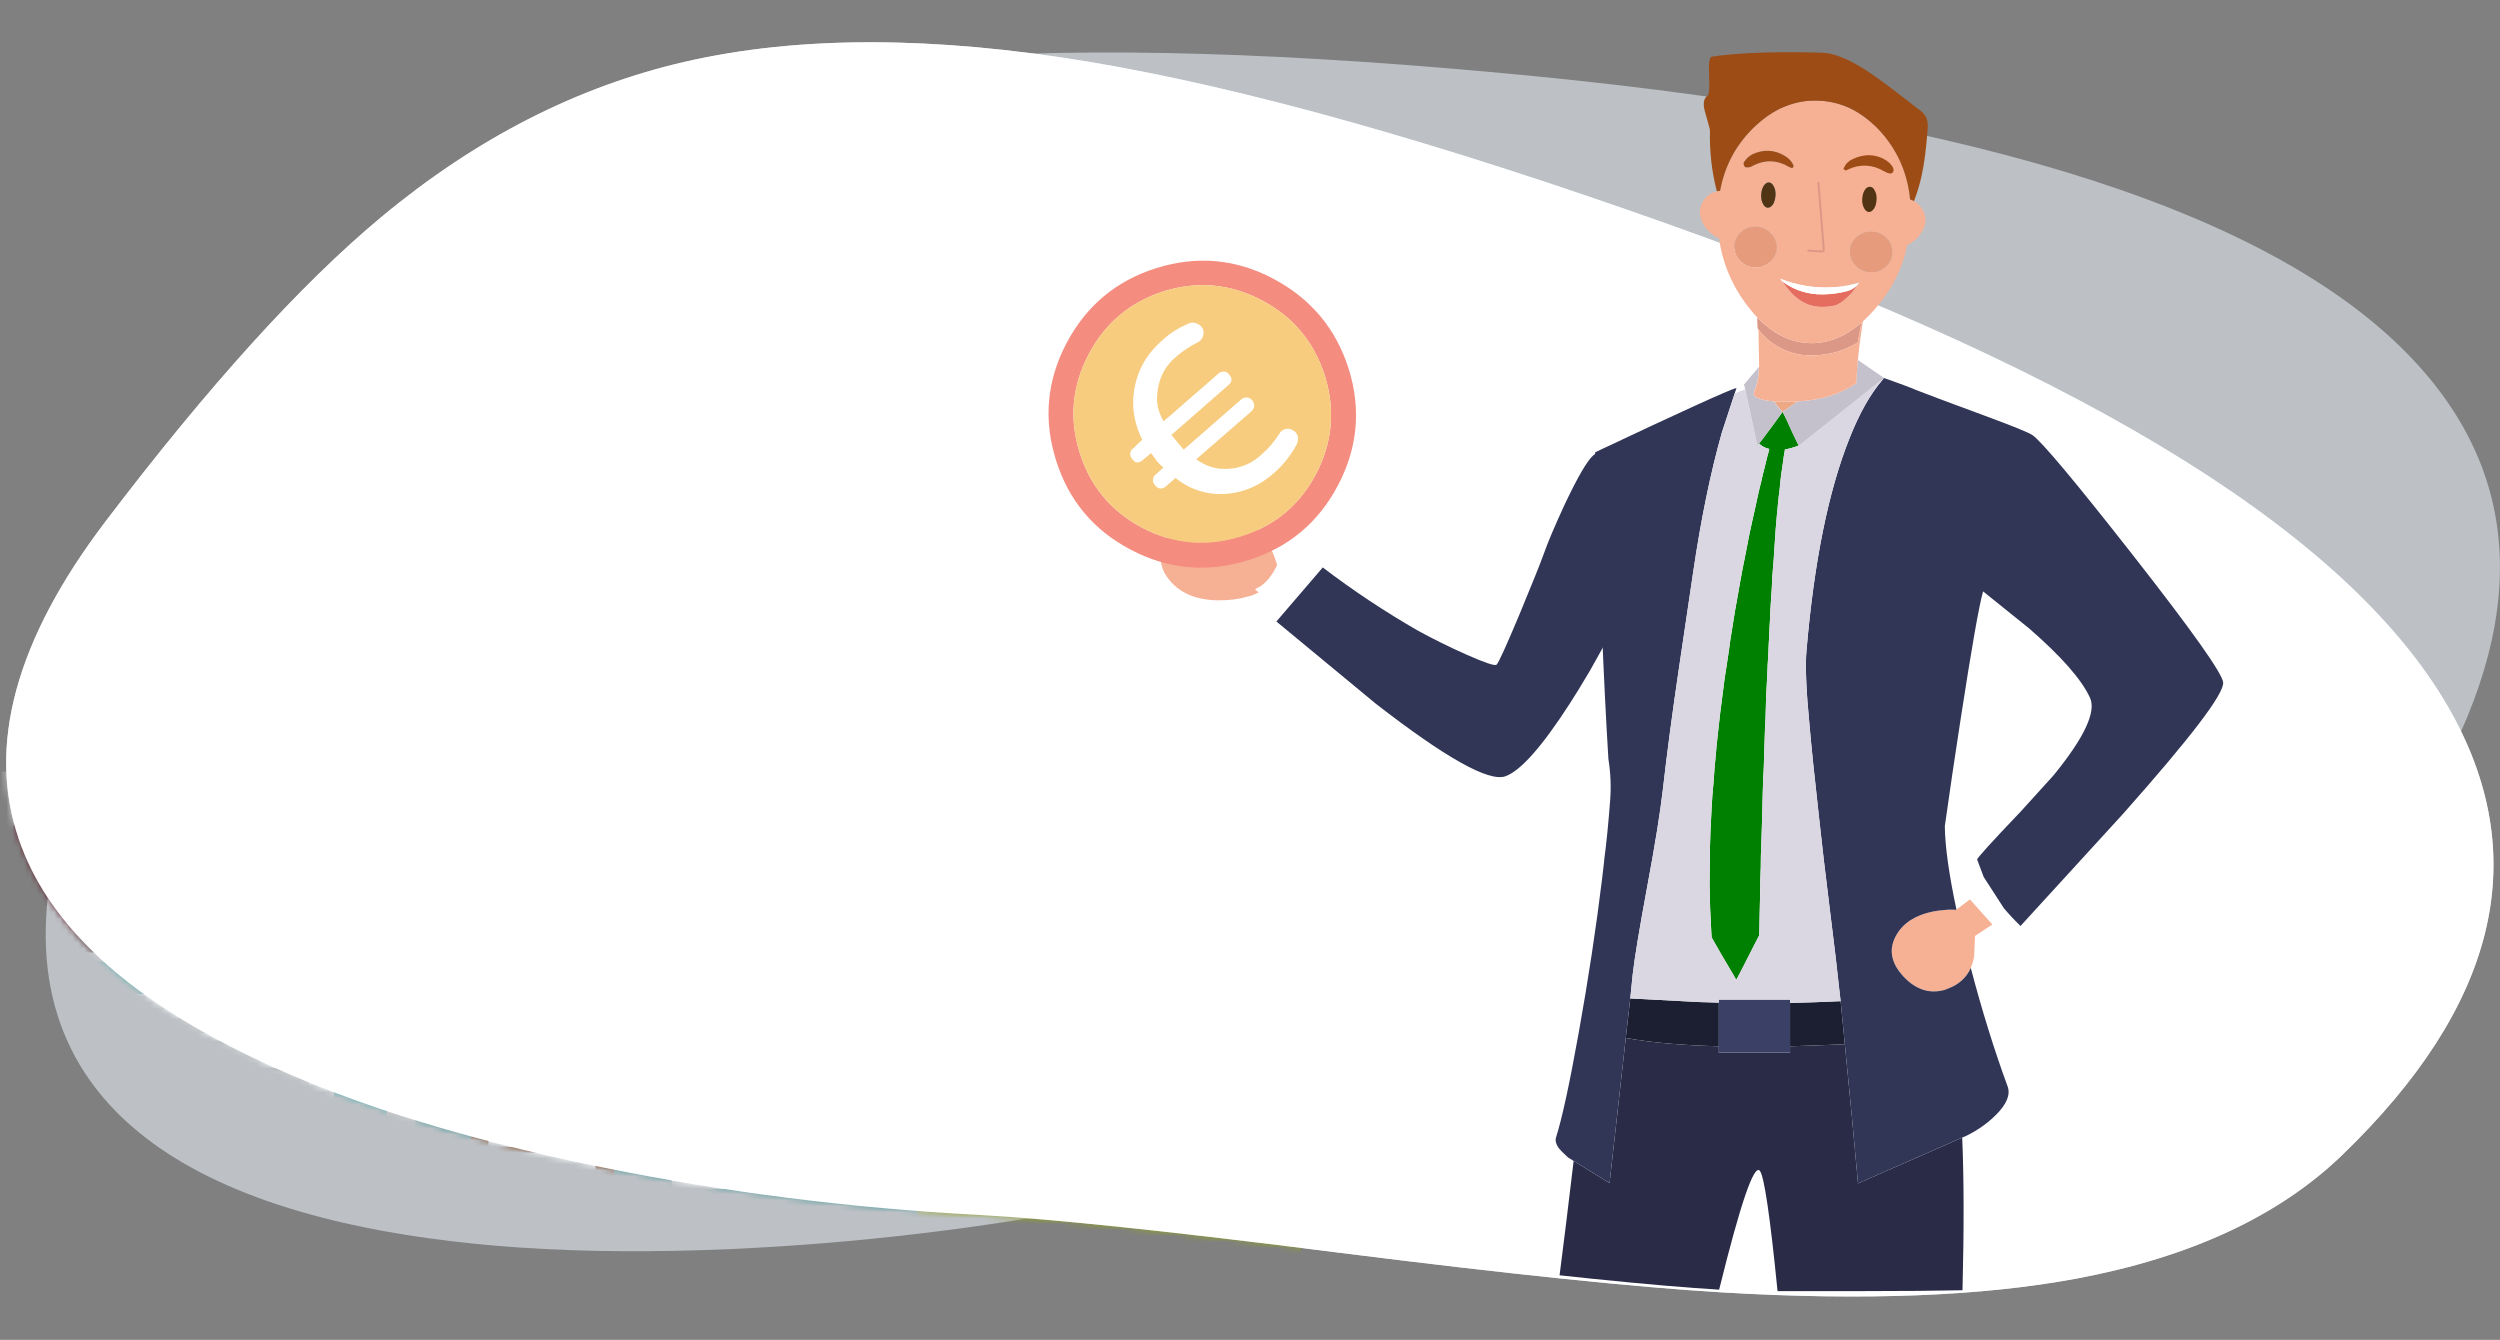 <svg xmlns="http://www.w3.org/2000/svg" xmlns:xlink="http://www.w3.org/1999/xlink" id="valuta-casa" image-rendering="optimizeQuality" baseProfile="basic" version="1.1" style="background-color:#FFF" x="0px" y="0px" width="1280" height="686" enable-background="new 0 0 1280 686">
  <rect width="100%" height="100%" fill="#808080" stroke="none"/>
  <g id="Scene-1" overflow="visible">
    <g id="valuta-casa-big.svg_Layer-1_Tracciato-1798" transform="matrix(3.065 0 0 3.065 3.05 21.45)" opacity=".83">
      <path fill="#D9E6F2" stroke="none" d="M390.25 185.95Q428.75 148.8 408.6 112.25 384.45 68.45 277.65 30.45 219.6 9.8 181.05 3.35 141.85 -3.2 113.5 3.3 86.45 9.5 62.7 29.25 42.45 46.1 16.55 80.2 -5.9 109.8 2.15 133.25 9.05 153.4 38.15 168.15 62.45 180.5 99.85 188.05 130.5 194.25 162.5 195.95 180.45 196.9 222.6 202.25 265.45 207.65 286.8 208.9 322.15 211 345.8 206.6 374.4 201.25 390.25 185.95Z"/>
    </g>
    <g id="valuta-casa-big.svg_Layer-1_Tracciato-1799" transform="matrix(3.065 0 0 3.065 23.4 26.8)" opacity=".57">
      <path fill="#EBF3FA" stroke="none" d="M357.7 158.4Q384.15 146.35 395.85 127.65 424.15 82.25 395.75 51.65 361.75 15.05 248.9 4 187.6 -2 148.65 1.05 109 4.15 83.05 17.35 58.3 29.9 40.05 54.8 24.45 76.05 7.6 115.4 -7 149.55 6.45 170.35 18.05 188.25 49.85 195.55 76.4 201.6 114.55 199.9 145.8 198.5 177.25 192.45 194.95 189.05 237.05 184 280 178.85 301 174.9 335.8 168.4 357.7 158.4Z"/>
    </g>
    <g id="valuta-casa-big.svg_Layer-1_.__3CClip-Group.__3E_2" transform="matrix(3.065 0 0 3.065 -44.25 21.45)">
      <g mask="url(#mask_)">
        <g id="casa" transform="translate(0 23)">
          <path fill="#81431C" stroke="none" d="M115.5 142.55L94.6 142.55 94.6 180.9 115.5 180.9 115.5 142.55M96.05 144.4L113.9 144.4 113.9 152.45 96.05 152.45 96.05 144.4M113.9 153.45L113.9 160.6Q114.35 161.1 114.35 161.7L114.35 161.75Q114.35 162.4 113.9 162.85L113.9 170.6 96.05 170.6 96.05 162.55 111.3 162.55Q111.05 162.15 111.05 161.7 111.05 161.6 111.05 161.55L96.05 161.55 96.05 153.45 113.9 153.45M96.05 171.6L113.9 171.6 113.9 179.7 96.05 179.7 96.05 171.6M94.6 142.55L115.5 142.55 115.5 180.9 117 180.9 117 177.25 117 140.1 93.1 140.1 93.1 177.25 93.1 180.9 94.6 180.9 94.6 142.55Z"/>
          <path fill="#FFF" stroke="none" d="M113.9 171.6L96.05 171.6 96.05 179.7 113.9 179.7 113.9 171.6M113.9 162.55L113.5 162.55 111.95 162.55 111.3 162.55 96.05 162.55 96.05 170.6 113.9 170.6 113.9 162.85 113.9 162.55M113.9 160.6L113.9 153.45 96.05 153.45 96.05 161.55 111.05 161.55 111.65 161.55 113.8 161.55 113.9 161.55 113.9 160.6M113.9 144.4L96.05 144.4 96.05 152.45 113.9 152.45 113.9 144.4M26.4 176.3L26.4 175.8 66 175.8 66 176.3 66 180.9 70.2 180.9 70.2 177.25 70.2 136.05 22.2 136.05 22.2 177.25 22.2 180.9 26.4 180.9 26.4 176.3M66 143.85L66 144.4 66 147.15 26.4 147.15 26.4 144.4 26.4 143.85 66 143.85M66 140.1L66 142.55 26.4 142.55 26.4 140.1 66 140.1M26.4 151.7L26.4 148.95 26.4 148.4 66 148.4 66 148.95 66 151.7 26.4 151.7M26.4 160.8L26.4 158.05 26.4 157.55 66 157.55 66 158.05 66 160.8 26.4 160.8M26.4 156.25L26.4 153.5 26.4 153 66 153 66 153.5 66 156.25 26.4 156.25M26.4 169.95L26.4 167.2 26.4 166.65 66 166.65 66 167.2 66 169.95 26.4 169.95M26.4 165.4L26.4 162.65 26.4 162.1 66 162.1 66 162.65 66 165.4 26.4 165.4M26.4 171.75L26.4 171.25 66 171.25 66 171.75 66 174.5 26.4 174.5 26.4 171.75M45.3 89.65L45 90.05 45 101.45 33.3 112.45 34.8 112.45 45 102.85 45 104.2 36.2 112.45 37.75 112.45 45 105.65 45 106.85 39 112.45 39.55 112.45 45 107.45 45 112.45 47.4 112.45 47.4 105.25 54.55 98.65 54.2 98.2 47.4 104.6 47.4 103.4 53.65 97.55 52.95 96.7 47.4 101.95 47.4 100.6 52.35 95.95 52 95.55 51.65 95.15 47.4 99.15 47.4 90 46.2 88.55 45.3 89.65M126.1 23.55L126.1 23.5Q126.1 20.1 123.7 17.7 121.25 15.3 117.85 15.3 114.45 15.3 112.05 17.7 109.65 20.1 109.65 23.5 109.65 26.9 112.05 29.35 114.45 31.75 117.85 31.75 121.25 31.75 123.7 29.35 126.1 26.95 126.1 23.55M123.05 21.15Q123.272 21.631 123.4 22.15L116.1 28.95 116.7 29.1 123.5 22.85 123.4 22.25Q123.55 22.883 123.55 23.55 123.55 25.9 121.9 27.6 120.2 29.25 117.85 29.25 115.5 29.25 113.8 27.6 112.15 25.9 112.15 23.55 112.15 21.2 113.8 19.5 115.5 17.85 117.85 17.85 119.386 17.85 120.65 18.55L112.75 26Q112.9 26.35 113.4 27.05L121.6 19.25Q121.771 19.375 121.9 19.5 122.637 20.259 123.05 21.15M123.05 21.15Q122.7 20.5 122.4 20.1L114.15 27.85 115.15 28.55 123.05 21.15M158.35 136.85L126.65 136.85 126.65 168.6 158.35 168.6 158.35 136.85M129.6 139.8L141.6 139.8 141.6 151.15 141.15 151.8 129.6 151.8 129.6 139.8M153.35 139.8L154.2 139.8 146 151.8 145.15 151.8 153.35 139.8M143.45 148.45L143.45 139.8 149.4 139.8 143.45 148.45M150.65 139.8L151.3 139.8 143.45 151.3 143.45 150.3 150.65 139.8M143.45 157.35L146 153.65 155.45 153.65 155.45 165.65 143.45 165.65 143.45 157.35M144.75 153.65L143.45 155.5 143.45 154.25 143.85 153.65 144.75 153.65M155.45 151.8L147.25 151.8 155.45 139.8 155.45 151.8M141.6 153.65L141.6 154 133.6 165.65 132.9 165.65 141.15 153.65 141.6 153.65M141.6 156.95L141.6 158.2 136.5 165.65 135.65 165.65 141.6 156.95M141.6 165.65L137.75 165.65 141.6 160.05 141.6 165.65M129.6 165.65L129.6 153.65 139.9 153.65 131.65 165.65 129.6 165.65M154.85 67.15L123.15 67.15 123.15 98.85 154.85 98.85 154.85 67.15M149.85 70.05L150.65 70.05 142.45 82.05 141.65 82.05 149.85 70.05M147.1 70.05L147.75 70.05 139.9 81.55 139.9 80.6 147.1 70.05M126.1 70.05L138.1 70.05 138.1 81.4 137.65 82.05 126.1 82.05 126.1 70.05M138.1 83.9L138.1 84.15 130.05 95.9 129.4 95.9 137.65 83.9 138.1 83.9M140.4 83.9L141.2 83.9 139.9 85.75 139.9 84.6 140.4 83.9M128.15 95.9L126.1 95.9 126.1 83.9 136.4 83.9 128.15 95.9M139.9 95.9L139.9 87.6 142.45 83.9 151.9 83.9 151.9 95.9 139.9 95.9M138.1 90.2L138.1 95.9 134.2 95.9 138.1 90.2M138.1 88.4L132.95 95.9 132.15 95.9 138.1 87.2 138.1 88.4M151.9 82.05L143.7 82.05 151.9 70.05 151.9 82.05M139.9 78.75L139.9 70.05 145.85 70.05 139.9 78.75M112.6 98.85L112.6 67.15 80.85 67.15 80.85 98.85 112.6 98.85M107.6 70.05L108.4 70.05 100.2 82.05 99.35 82.05 107.6 70.05M104.85 70.05L105.5 70.05 97.65 81.55 97.65 80.55 104.85 70.05M83.8 70.05L95.8 70.05 95.8 81.45 95.4 82.05 83.8 82.05 83.8 70.05M95.35 83.9L95.8 83.9 95.8 84.25 87.8 95.9 87.1 95.9 95.35 83.9M97.65 85.75L97.65 84.55 98.1 83.9 98.95 83.9 97.65 85.75M85.9 95.9L83.8 95.9 83.8 83.9 94.15 83.9 85.9 95.9M90.7 95.9L89.85 95.9 95.8 87.25 95.8 88.45 90.7 95.9M97.65 95.9L97.65 87.6 100.2 83.9 109.65 83.9 109.65 95.9 97.65 95.9M95.8 90.3L95.8 95.9 91.95 95.9 95.8 90.3M109.65 82.05L101.45 82.05 109.65 70.05 109.65 82.05M97.65 78.75L97.65 70.05 103.6 70.05 97.65 78.75Z"/>
          <path fill="#47260E" stroke="none" d="M113.8 161.75Q113.8 161.65 113.8 161.55L111.65 161.55Q111.6 161.65 111.6 161.75 111.6 162.2 111.95 162.55L113.5 162.55Q113.8 162.2 113.8 161.75Z"/>
          <path fill="#5D3214" stroke="none" d="M114.35 161.75L114.35 161.7Q114.35 161.1 113.9 160.6L113.9 161.55 113.8 161.55Q113.8 161.65 113.8 161.75 113.8 162.2 113.5 162.55L113.9 162.55 113.9 162.85Q114.35 162.4 114.35 161.75M111.05 161.7Q111.05 162.15 111.3 162.55L111.95 162.55Q111.6 162.2 111.6 161.75 111.6 161.65 111.65 161.55L111.05 161.55Q111.05 161.6 111.05 161.7Z"/>
          <path fill="#A6CFD4" stroke="none" d="M79.05 177.25L70.2 177.25 70.2 180.9 93.1 180.9 93.1 177.25 83.8 177.25 79.05 177.25M13.4 177.25L13.4 180.9 22.2 180.9 22.2 177.25 13.4 177.25M167.6 178.55L167.6 177.25 117 177.25 117 180.9 167.6 180.9 167.6 178.55M162.15 114.95L162.15 111.25 73.6 111.25 73.6 114.95 162.15 114.95Z"/>
          <path fill="#5EB2B2" stroke="none" d="M13.4 177.25L22.2 177.25 22.2 136.05 70.2 136.05 70.2 177.25 79.05 177.25 79.05 130.6 13.4 130.6 13.4 177.25Z"/>
          <path fill="#D8D8D8" stroke="none" d="M26.4 176.3L26.4 180.9 66 180.9 66 176.3 26.4 176.3M26.4 171.75L26.4 174.5 66 174.5 66 171.75 26.4 171.75M26.4 162.65L26.4 165.4 66 165.4 66 162.65 26.4 162.65M26.4 167.2L26.4 169.95 66 169.95 66 167.2 26.4 167.2M26.4 153.5L26.4 156.25 66 156.25 66 153.5 26.4 153.5M26.4 158.05L26.4 160.8 66 160.8 66 158.05 26.4 158.05M26.4 148.95L26.4 151.7 66 151.7 66 148.95 26.4 148.95M66 142.55L66 140.1 26.4 140.1 26.4 142.55 66 142.55M66 147.15L66 144.4 26.4 144.4 26.4 147.15 66 147.15Z"/>
          <path fill="#BABABA" stroke="none" d="M26.4 175.8L26.4 176.3 66 176.3 66 175.8 26.4 175.8M26.4 171.25L26.4 171.75 66 171.75 66 171.25 26.4 171.25M26.4 162.1L26.4 162.65 66 162.65 66 162.1 26.4 162.1M26.4 166.65L26.4 167.2 66 167.2 66 166.65 26.4 166.65M26.4 153L26.4 153.5 66 153.5 66 153 26.4 153M26.4 157.55L26.4 158.05 66 158.05 66 157.55 26.4 157.55M26.4 148.95L66 148.95 66 148.4 26.4 148.4 26.4 148.95M66 144.4L66 143.85 26.4 143.85 26.4 144.4 66 144.4Z"/>
          <path fill="#71BED6" stroke="none" d="M45 112.45L45 107.45 39.55 112.45 45 112.45M45 104.2L45 102.85 34.8 112.45 36.2 112.45 45 104.2M45 106.85L45 105.65 37.75 112.45 39 112.45 45 106.85M54.2 98.2L54.55 98.65 47.4 105.25 47.4 112.45 66 112.45 52.35 95.95 47.4 100.6 47.4 101.95 52.95 96.7 53.65 97.55 47.4 103.4 47.4 104.6 54.2 98.2M51.65 95.15L52 95.55 47.4 90 47.4 99.15 51.65 95.15M45 90.05L45.3 89.65 26.4 112.45 33.3 112.45 45 101.45 45 90.05M123.4 22.15Q123.272 21.631 123.05 21.15L115.15 28.55 114.15 27.85 122.4 20.1Q122.7 20.5 123.05 21.15 122.637 20.259 121.9 19.5 121.771 19.375 121.6 19.25L113.4 27.05Q112.9 26.35 112.75 26L120.65 18.55Q119.386 17.85 117.85 17.85 115.5 17.85 113.8 19.5 112.15 21.2 112.15 23.55 112.15 25.9 113.8 27.6 115.5 29.25 117.85 29.25 120.2 29.25 121.9 27.6 123.55 25.9 123.55 23.55 123.55 22.883 123.4 22.25L123.5 22.85 116.7 29.1 116.1 28.95 123.4 22.15M129.6 153.65L129.6 165.65 131.65 165.65 139.9 153.65 129.6 153.65M137.75 165.65L141.6 165.65 141.6 160.05 137.75 165.65M141.6 158.2L141.6 156.95 135.65 165.65 136.5 165.65 141.6 158.2M141.6 154L141.6 153.65 141.15 153.65 132.9 165.65 133.6 165.65 141.6 154M147.25 151.8L155.45 151.8 155.45 139.8 147.25 151.8M143.45 155.5L144.75 153.65 143.85 153.65 143.45 154.25 143.45 155.5M146 153.65L143.45 157.35 143.45 165.65 155.45 165.65 155.45 153.65 146 153.65M151.3 139.8L150.65 139.8 143.45 150.3 143.45 151.3 151.3 139.8M143.45 139.8L143.45 148.45 149.4 139.8 143.45 139.8M154.2 139.8L153.35 139.8 145.15 151.8 146 151.8 154.2 139.8M141.6 139.8L129.6 139.8 129.6 151.8 141.15 151.8 141.6 151.15 141.6 139.8M139.9 70.05L139.9 78.75 145.85 70.05 139.9 70.05M143.7 82.05L151.9 82.05 151.9 70.05 143.7 82.05M132.95 95.9L138.1 88.4 138.1 87.2 132.15 95.9 132.95 95.9M138.1 95.9L138.1 90.2 134.2 95.9 138.1 95.9M139.9 87.6L139.9 95.9 151.9 95.9 151.9 83.9 142.45 83.9 139.9 87.6M126.1 95.9L128.15 95.9 136.4 83.9 126.1 83.9 126.1 95.9M141.2 83.9L140.4 83.9 139.9 84.6 139.9 85.75 141.2 83.9M138.1 84.15L138.1 83.9 137.65 83.9 129.4 95.9 130.05 95.9 138.1 84.15M138.1 70.05L126.1 70.05 126.1 82.05 137.65 82.05 138.1 81.4 138.1 70.05M147.75 70.05L147.1 70.05 139.9 80.6 139.9 81.55 147.75 70.05M150.65 70.05L149.85 70.05 141.65 82.05 142.45 82.05 150.65 70.05M97.65 70.05L97.65 78.75 103.6 70.05 97.65 70.05M101.45 82.05L109.65 82.05 109.65 70.05 101.45 82.05M95.8 95.9L95.8 90.3 91.95 95.9 95.8 95.9M97.65 87.6L97.65 95.9 109.65 95.9 109.65 83.9 100.2 83.9 97.65 87.6M89.85 95.9L90.7 95.9 95.8 88.45 95.8 87.25 89.85 95.9M83.8 95.9L85.9 95.9 94.15 83.9 83.8 83.9 83.8 95.9M97.65 84.55L97.65 85.75 98.95 83.9 98.1 83.9 97.65 84.55M95.8 83.9L95.35 83.9 87.1 95.9 87.8 95.9 95.8 84.25 95.8 83.9M95.8 70.05L83.8 70.05 83.8 82.05 95.4 82.05 95.8 81.45 95.8 70.05M105.5 70.05L104.85 70.05 97.65 80.55 97.65 81.55 105.5 70.05M108.4 70.05L107.6 70.05 99.35 82.05 100.2 82.05 108.4 70.05Z"/>
          <path fill="#D2D1D1" stroke="none" d="M73.6 98.9L60.15 98.9 65.25 105.05 73.6 105.05 73.6 98.9M32.25 98.9L8.45 98.9 0 126.05 11.7 126.05 17.5 105.05 27.15 105.05 32.25 98.9M85.7 27.95L94.75 27.95 101.75 19.45 73.15 19.45 61.5 56.95 77.65 56.95 85.7 27.95M167.6 130.6L167.6 129.1 13.4 129.1 13.4 130.6 79.05 130.6 79.05 177.25 83.8 177.25 83.8 130.6 167.6 130.6M167.6 98.9L162.15 98.9 162.15 105.05 169.5 105.05 169.3 104.35 167.6 98.9M162.15 64.65L162.15 60.55 73.55 60.55 73.55 64.65 73.6 64.65 162.15 64.65M165.2 27.95L162.55 19.45 133.95 19.45 141 27.95 165.2 27.95Z"/>
          <path fill="#54212B" stroke="none" d="M46.2 88.55L47.4 90 52 95.55 52.35 95.95 66 112.45 71.4 112.45 65.25 105.05 60.15 98.9 46.2 82.1 32.25 98.9 27.15 105.05 21.05 112.45 26.4 112.45 45.3 89.65 46.2 88.55M141 27.95L133.95 19.45 117.85 0 101.75 19.45 94.75 27.95 89.2 34.65 94.4 34.65 117.85 6.35 141.3 34.65 146.55 34.65 141 27.95Z"/>
          <path fill="#539C9D" stroke="none" d="M117.85 6.35L94.4 34.65 141.3 34.65 117.85 6.35M126.1 23.5L126.1 23.55Q126.1 26.95 123.7 29.35 121.25 31.75 117.85 31.75 114.45 31.75 112.05 29.35 109.65 26.9 109.65 23.5 109.65 20.1 112.05 17.7 114.45 15.3 117.85 15.3 121.25 15.3 123.7 17.7 126.1 20.1 126.1 23.5M167.6 177.25L167.6 158.75 167.6 130.6 83.8 130.6 83.8 177.25 93.1 177.25 93.1 140.1 117 140.1 117 177.25 167.6 177.25M126.65 136.85L158.35 136.85 158.35 168.6 126.65 168.6 126.65 136.85M162.15 98.9L162.15 64.65 73.6 64.65 73.6 98.9 73.6 105.05 73.6 111.25 162.15 111.25 162.15 105.05 162.15 98.9M112.6 67.15L112.6 98.85 80.85 98.85 80.85 67.15 112.6 67.15M123.15 67.15L154.85 67.15 154.85 98.85 123.15 98.85 123.15 67.15Z"/>
          <path fill="#92A127" stroke="none" d="M189.4 147.2Q185.85 144.8 181.7 145.6 177.55 146.45 175.2 149.95 172.8 153.45 173.6 157.6 173.75 158.4 174.05 159.15 170.808 157.877 167.6 158.75L167.6 177.25 167.6 178.55Q168.596 178.807 169.65 178.9 167.35 182.35 168.15 186.35L224.15 186.35 224.15 186.2Q228.3 185.25 230.55 181.65 232.8 178 231.8 173.9 231.25 171.5 229.65 169.6 228.05 167.75 225.75 166.75 227.25 162.8 225.5 158.95 223.75 155.1 219.75 153.6 216.35 152.35 212.95 153.5 209.55 154.6 207.6 157.6 205.55 153.9 201.5 152.8 197.4 151.65 193.7 153.7 192.9 149.55 189.4 147.2Z"/>
          <path fill="#471C24" stroke="none" d="M176.05 129.1L176.05 126.05 11.7 126.05 0 126.05 0 129.1 13.4 129.1 167.6 129.1 176.05 129.1M174.2 60.55L174.2 56.95 77.65 56.95 61.5 56.95 61.5 60.55 73.55 60.55 162.15 60.55 174.2 60.55Z"/>
          <path fill="#672835" stroke="none" d="M169.5 105.05L162.15 105.05 162.15 111.25 162.15 114.95 73.6 114.95 73.6 111.25 73.6 105.05 65.25 105.05 71.4 112.45 66 112.45 47.4 112.45 45 112.45 39.55 112.45 39 112.45 37.75 112.45 36.2 112.45 34.8 112.45 33.3 112.45 26.4 112.45 21.05 112.45 27.15 105.05 17.5 105.05 11.7 126.05 176.05 126.05 169.3 104.35 169.5 105.05M174.2 56.95L165.2 27.95 141 27.95 146.55 34.65 141.3 34.65 94.4 34.65 89.2 34.65 94.75 27.95 85.7 27.95 77.65 56.95 174.2 56.95Z"/>
          <path id="Layer34_0_1_STROKES" stroke="#5D3214" stroke-width="1" stroke-linejoin="miter" stroke-linecap="butt" stroke-miterlimit="10" fill="none" d="M94.6 180.9L94.6 142.55 115.5 142.55 115.5 180.9"/>
        </g>
      </g>
      <mask id="mask_">
        <g>
          <g>
            <g id="Layer5_0_FILL">
              <path fill="#FFF" stroke="none" d="M405.7 185.95Q444.2 148.8 424.05 112.25 399.9 68.45 293.1 30.45 235.05 9.8 196.5 3.35 157.3 -3.2 128.95 3.3 101.9 9.5 78.15 29.25 57.9 46.1 32 80.2 9.55 109.8 17.6 133.25 24.5 153.4 53.6 168.15 77.9 180.5 115.3 188.05 145.95 194.25 177.95 195.95 195.9 196.9 238.05 202.25 280.9 207.65 302.25 208.9 337.6 211 361.25 206.6 389.85 201.25 405.7 185.95Z" fill-opacity="1"/>
            </g>
          </g>
        </g>
      </mask>
    </g>
    <g id="Body" transform="translate(796.5 184.35)">
      <path fill="#FFF" stroke="none" d="M219.15 264.65L218.1 263.1 208.15 271.55 212.1 276.15 223.6 289 226.8 292.7 233.1 286.4 229.45 280.6 219.15 264.65Z"/>
      <path fill="#F6B094" stroke="none" d="M198.45 281.65Q195.85 281.8 192.95 282.4 179.8 285.15 174.55 294.2 168.15 305.1 178.25 315.8 187.75 325.8 199.4 322.4 200.3 321.95 201.25 321.65 209.2 318.6 212.55 311.25 213.65 308.6 214.25 305.7L214.7 294.85 223.6 289 212.1 276.15 205.2 281.35 204.9 281.5Q201.85 281.2 198.45 281.65Z"/>
      <path fill="#2B3154" stroke="none" d="M82 201.95Q81.25 209.45 80.8 216.7L106.55 208.55Q106.7 201.35 107 194.15L82 201.95M84.75 304.2L90.9 314.6 94.6 313.35 102.4 298.05 84.75 304.2M92.45 317.35L94.6 313.35 90.9 314.6 92.45 317.35M105.3 247.65Q105.45 240.45 105.75 233.05L79.25 241.5Q78.95 248.85 78.95 255.9L105.3 247.65M104.25 294.5Q104.25 289.9 104.4 285.35L79.7 293.15Q79.7 294.35 79.85 295.6L84.75 304.2 102.4 298.05 104.25 294.5M104.4 285.35Q104.55 279.05 104.7 272.6L79.1 280.9Q79.4 287 79.7 293.15L104.4 285.35M104.7 272.6Q104.7 266.35 105 259.9L78.8 268.15Q78.95 274.6 79.1 280.9L104.7 272.6M105 259.9Q105 253.75 105.3 247.65L78.95 255.9Q78.8 262.2 78.8 268.15L105 259.9M105.75 233.05Q105.9 226.8 106.05 220.5L79.85 229.25Q79.55 235.35 79.25 241.5L105.75 233.05M106.05 220.5Q106.2 214.55 106.55 208.55L80.8 216.7Q80.15 222.95 79.85 229.25L106.05 220.5M107.15 189.4Q107.3 186.35 107.45 183.25L83.1 190.95Q82.45 196.45 82 201.95L107 194.15Q107 191.85 107.15 189.4M84.3 180.2Q83.7 185.55 83.1 190.95L107.45 183.25Q107.6 177.9 107.75 172.7L84.3 180.2M107.75 172.7Q108.05 166.7 108.35 160.9L85.85 168.25Q85.1 174.25 84.3 180.2L107.75 172.7M108.35 160.9Q108.5 155.85 108.85 151.1L87.35 157.7Q86.45 162.9 85.85 168.25L108.35 160.9M109.3 141.75L88.75 148.35Q88 152.95 87.35 157.7L108.85 151.1Q109 146.35 109.3 141.75M91.65 129.5Q90.9 134.25 90.15 138.85L109.75 132.55Q109.9 127.95 110.2 123.65L91.65 129.5M90.15 138.85Q89.35 143.6 88.75 148.35L109.3 141.75Q109.45 137 109.75 132.55L90.15 138.85M110.2 123.65Q110.35 120.3 110.65 116.9L93.05 121.65Q92.45 125.05 91.8 128.55 91.8 129 91.65 129.5L110.2 123.65M110.65 116.9Q110.8 113.7 110.95 110.5L94.25 114.75Q93.65 118.15 93.05 121.65L110.65 116.9M110.95 110.5Q111.3 106.35 111.6 102.5L96.55 106.65 111.6 102.5Q111.75 99 112.05 95.45L97.2 99.45Q95.65 106.8 94.25 114.75L110.95 110.5M102.1 76Q101.3 79.35 100.55 82.9L113.25 79.55Q113.6 76.15 113.9 72.95L102.1 76M112.05 95.45Q112.35 90.85 112.65 86.6L99 90.1Q98.1 94.7 97.2 99.45L112.05 95.45M100.55 82.9Q99.8 86.4 99 90.1L112.65 86.6Q112.95 82.9 113.25 79.55L100.55 82.9M114.65 66.5L103.6 69.1Q102.85 72.5 102.1 76L113.9 72.95Q114.2 69.55 114.65 66.5M115.4 59.15L105.3 62.05Q104.4 65.45 103.6 69.1L114.65 66.5Q114.95 62.65 115.4 59.15M105.3 62.05L115.4 59.15Q115.9 55.6 116.35 52.55L107 55Q106.05 58.4 105.3 62.05M104.1 42.75Q106.2 44.75 109.3 45.5 109.3 45.65 109.3 45.95L123.55 42 120.95 36.6 105.6 40.9 104.1 42.75M118.35 30.8L116.2 26.5 111.75 32.65 118.35 30.8M120.95 36.6L118.35 30.8 111.75 32.65 105.6 40.9 120.95 36.6M124.3 43.5L123.55 42 109.3 45.95Q108.05 50.4 107 55L116.35 52.55Q116.8 48.9 117.4 45.8 121.25 45.05 124.3 43.8L124.3 43.5Z" style="&#10;    fill: green;&#10;"/>
      <path fill="#1C1F32" stroke="none" d="M120 351.35Q134.75 350.9 148.05 350.3 147 339.4 145.9 328.25 133.35 328.85 120 329.15L120 351.35M73.45 328.7L38.2 326.85 35.9 347.1Q55.05 350.6 83.55 351.35L83.55 329Q78.5 328.85 73.45 328.7Z"/>
      <path fill="#2A2C47" stroke="none" d="M120 351.35L120 354.6 83.55 354.6 83.55 351.35Q55.05 350.6 35.9 347.1L27.6 421.4 9.2 410.05Q5.1 444.7 2 468.6L19.5 470.45Q60.25 474.6 83.7 475.95 100.1 409.6 104.55 415.1 107.9 419.4 113.6 476.7L156.95 476.7Q187.9 476.7 208.3 476.25 209.5 429.55 208.15 398.1L154.8 421.55Q151.9 388.9 148.05 350.3 134.75 350.9 120 351.35Z"/>
      <path fill="#3A4066" stroke="none" d="M83.55 327.45L83.55 329 83.55 351.35 83.55 354.6 120 354.6 120 351.35 120 329.15 120 327.45 83.55 327.45Z"/>
      <path fill="#313657" stroke="none" d="M91.65 17.15L92.6 14.25Q86.45 15.95 20.25 47.2 20.55 56.25 21 75.25 21.65 92.55 22.55 105.4L23.65 136.85Q25.15 174.25 27 204.25 28.7 214.85 27.9 225.4 26.55 243.35 24.85 255.9L24.85 256.35 23.95 264.05 23.95 264.2Q19.2 303.25 11.85 344.15 4.8 383.55 .2 397.95 -.6 400.55 1.7 403.65 2.8 405 6.3 408.25L9.2 410.05 27.6 421.4 35.9 347.1 38.2 326.85 39.4 314.9Q40.8 302.35 46.75 270.3 52.9 237.35 54.9 219.75 57.95 192.75 63.15 157.55 68.55 121.5 70.35 108.95 76.35 68.05 85.1 37.1L91.65 17.15M184.85 15.45Q179.95 13.35 168.15 9.2L168 9.2Q167.85 9.35 167.85 9.5 167.65 9.65 167.5 9.95 158 20.85 150.35 40.3 134.25 80.75 128.45 148.5 127.35 160 130 187.25 131.35 203.05 135.05 236 136.85 253 140.4 281.5 143.9 309.4 145.3 323 145.6 325.65 145.9 328.25 147 339.4 148.05 350.3 151.9 388.9 154.8 421.55L208.15 398.1 210.25 397.2Q219 392.9 225.45 386.45 233.7 378.2 231.4 371.9 221.15 344 212.55 311.25 209.2 318.6 201.25 321.65 200.3 321.95 199.4 322.4 187.75 325.8 178.25 315.8 168.15 305.1 174.55 294.2 179.8 285.15 192.95 282.4 195.85 281.8 198.45 281.65 201.85 281.2 204.9 281.5L205.2 281.35Q199.4 254.05 199.25 238.6 202.9 212.7 207.2 184.8 215.8 128.85 218.85 118.45L242.3 137.3Q267.15 158.9 273.55 172.85 278.6 183.6 254.85 212.7L238.3 230.95Q215.35 255 215.8 255.75L219.15 264.65 229.45 280.6Q233.25 285.15 238 289.75L290.4 232.45Q342.65 173.6 341.75 165.05 341.15 158.15 295.8 100.2 251.35 43.5 244.15 38.45 241.25 36.45 219.3 28.35 193.9 19 184.85 15.45Z"/>
      <path fill="#EDA886" stroke="none" d="M119.25 21.3Q114.95 21.3 111.75 21.15 113.45 23.75 116.2 26.5L124 21.15Q121.7 21.3 119.25 21.3Z"/>
      <path fill="#DAD7E2" stroke="none" d="M111.75 21.15L111.6 21.15Q113.75 24.2 116.2 26.5 113.45 23.75 111.75 21.15M167.5 9.95L167.35 9.8 124.45 43.95 124.3 43.5 124.3 43.8Q121.25 45.05 117.4 45.8 116.8 48.9 116.35 52.55 115.9 55.6 115.4 59.15 114.95 62.65 114.65 66.5 114.2 69.55 113.9 72.95 113.6 76.15 113.25 79.55 112.95 82.9 112.65 86.6 112.35 90.85 112.05 95.45 111.75 99 111.6 102.5 111.3 106.35 110.95 110.5 110.8 113.7 110.65 116.9 110.35 120.3 110.2 123.65 109.9 127.95 109.75 132.55 109.45 137 109.3 141.75 109 146.35 108.85 151.1 108.5 155.85 108.35 160.9 108.05 166.7 107.75 172.7 107.6 177.9 107.45 183.25 107.3 186.35 107.15 189.4 107 191.85 107 194.15 106.7 201.35 106.55 208.55 106.2 214.55 106.05 220.5 105.9 226.8 105.75 233.05 105.45 240.45 105.3 247.65 105 253.75 105 259.9 104.7 266.35 104.7 272.6 104.55 279.05 104.4 285.35 104.25 289.9 104.25 294.5L102.4 298.05 94.6 313.35 92.45 317.35 90.9 314.6 84.75 304.2 79.85 295.6Q79.7 294.35 79.7 293.15 79.4 287 79.1 280.9 78.95 274.6 78.8 268.15 78.8 262.2 78.95 255.9 78.95 248.85 79.25 241.5 79.55 235.35 79.85 229.25 80.15 222.95 80.8 216.7 81.25 209.45 82 201.95 82.45 196.45 83.1 190.95 83.7 185.55 84.3 180.2 85.1 174.25 85.85 168.25 86.45 162.9 87.35 157.7 88 152.95 88.75 148.35 89.35 143.6 90.15 138.85 90.9 134.25 91.65 129.5 91.8 129 91.8 128.55 92.45 125.05 93.05 121.65 93.65 118.15 94.25 114.75 95.65 106.8 97.2 99.45 98.1 94.7 99 90.1 99.8 86.4 100.55 82.9 101.3 79.35 102.1 76 102.85 72.5 103.6 69.1 104.4 65.45 105.3 62.05 106.05 58.4 107 55 108.05 50.4 109.3 45.95 109.3 45.65 109.3 45.5 106.2 44.75 104.1 42.75L103.3 43.8 97.05 15Q94.25 15.95 91.65 17.15L85.1 37.1Q76.35 68.05 70.35 108.95 68.55 121.5 63.15 157.55 57.95 192.75 54.9 219.75 52.9 237.35 46.75 270.3 40.8 302.35 39.4 314.9L38.2 326.85 73.45 328.7Q78.5 328.85 83.55 329L83.55 327.45 120 327.45 120 329.15Q133.35 328.85 145.9 328.25 145.6 325.65 145.3 323 143.9 309.4 140.4 281.5 136.85 253 135.05 236 131.35 203.05 130 187.25 127.35 160 128.45 148.5 134.25 80.75 150.35 40.3 158 20.85 167.5 9.95Z"/>
      <path fill="#C4C1CC" stroke="none" d="M111.6 21.15Q99.8 20.05 101.65 16.1 103.3 12.1 103.6 9.05 103.9 6.75 104.1 3.5L96.4 12.55 97.05 15 103.3 43.8 104.1 42.75 105.6 40.9 111.75 32.65 116.2 26.5Q113.75 24.2 111.6 21.15M168 9.2L168.15 9.2 154.8 0 154.65 .15Q154.05 6.75 153.9 11.8 141.95 20.2 124 21.15L116.2 26.5 118.35 30.8 120.95 36.6 123.55 42 124.3 43.5 124.45 43.95 167.35 9.8 167.85 9.5Q167.85 9.35 168 9.2Z"/>
      <path id="Layer2_0_1_STROKES" stroke="#008D36" stroke-width="1" stroke-linejoin="miter" stroke-linecap="round" stroke-miterlimit="10" fill="none" d="M111.75 32.65L118.35 30.8M107 55L116.35 52.55M102.1 76L113.9 72.95M88.75 148.35L109.3 141.75M93.05 121.65L110.65 116.9M84.3 180.2L107.75 172.7M97.2 99.45L112.05 95.45M80.8 216.7L106.55 208.55M78.95 255.9L105.3 247.65M79.7 293.15L104.4 285.35" style="opacity: 0;"/>
      <path id="Layer2_0_2_STROKES" stroke="#F29100" stroke-width="1" stroke-linejoin="miter" stroke-linecap="round" stroke-miterlimit="10" fill="none" d="M105.6 40.9L120.95 36.6M105.3 62.05L115.4 59.15M100.55 82.9L113.25 79.55M91.65 129.5L110.2 123.65M96.55 106.65L111.6 102.5M87.35 157.7L108.85 151.1M83.1 190.95L107.45 183.25M84.75 304.2L102.4 298.05M79.85 229.25L106.05 220.5M78.8 268.15L105 259.9" style="&#10;    opacity: 0;&#10;"/>
      <path id="Layer2_0_3_STROKES" stroke="#D2E8F1" stroke-width="1" stroke-linejoin="miter" stroke-linecap="round" stroke-miterlimit="10" fill="none" d="M103.6 69.1L114.65 66.5M99 90.1L112.65 86.6M109.3 45.95L123.55 42M90.15 138.85L109.75 132.55M94.25 114.75L110.95 110.5M85.85 168.25L108.35 160.9M90.9 314.6L94.6 313.35M79.25 241.5L105.75 233.05M79.1 280.9L104.7 272.6M82 201.95L107 194.15" style="&#10;    opacity: 0;&#10;"/>
    </g>
    <g id="head" transform="translate(870.25 26.75)">
      <path fill="#DC9886" stroke="none" d="M29.65 141.4Q29.85 141.7 30.1 142 34.85 148.3 42.05 151.8 49.55 155.5 58 155.2 70.4 155.05 80.95 148.6 81.25 146.6 82.65 139.4 82.75 138.85 82.9 138.35 69.95 149.55 55.85 148.9 43.5 148.4 32.9 139.05 31.15 137.55 29.5 135.8 29.35 137.45 29.65 141.4Z"/>
      <path fill="#F6B094" stroke="none" d="M109.7 76.2Q109.45 76.05 109.2 75.95 108.5 75.6 107.7 75.35 105.85 56.35 93.85 42.1 79.75 25.55 61.05 24.8 42.5 23.85 27.05 39.2 13.9 52.3 10.45 70.95L9.4 71.1Q5.8 71.6 3.25 74.3 .05 77.65 .05 82.4 .65 87.15 3.75 90.7 6.3 93.7 9.9 95.2 12.3 113.2 23.35 128.4 26.35 132.5 29.5 135.8 31.15 137.55 32.9 139.05 43.5 148.4 55.85 148.9 69.95 149.55 82.9 138.35 82.75 138.85 82.65 139.4 81.25 146.6 80.95 148.6 70.4 155.05 58 155.2 49.55 155.5 42.05 151.8 34.85 148.3 30.1 142L30.4 159.6Q30.4 160.35 30.4 161.1 30.2 164.35 29.9 166.65 29.6 169.7 27.95 173.7 26.1 177.65 37.9 178.75L38.05 178.75Q41.25 178.9 45.55 178.9 48 178.9 50.3 178.75 68.25 177.8 80.2 169.4 80.35 164.35 80.95 157.75 81.75 149.1 83.55 137.8 86.8 134.85 90 131.15 102.55 116.8 106.35 98.6 109 97.45 111.15 95.3 114.55 91.9 115.6 87.15 115.9 82.55 113 79.05 111.6 77.25 109.7 76.2M88.15 91.9Q92.6 91.9 95.7 95.15 98.75 98.35 98.6 102.65 98.45 107.1 95.05 110 91.7 112.9 87.25 112.6 82.95 112.45 79.9 109.2 76.85 106.15 76.85 101.7 77.15 97.25 80.5 94.5 83.9 91.6 88.15 91.9M27.35 58.05Q25.95 58.95 24.6 58.95 22.75 59.25 22.45 57.1 22.45 56.35 22.9 55.9 24.6 53.45 27.05 52.2 35.75 48.25 43.75 53.15 46.8 55 48.15 58.2L47.95 58.05Q48.147 58.207 48 58.65 47.7 59.1 47.4 59.25 46.65 59.25 45.9 58.8 36.7 53.3 27.35 58.05M31.45 72.9Q31.6 70.3 32.7 68.45 33.9 66.6 35.45 66.6 37 66.8 37.9 68.6 39 70.6 38.85 73.2 38.65 75.95 37.6 77.8 36.35 79.65 34.85 79.65 33.3 79.5 32.4 77.65 31.3 75.65 31.45 72.9M28.85 89.3Q33.3 89.45 36.35 92.65 39.45 95.75 39.45 100.2 39.15 104.65 35.75 107.55 32.55 110.45 28.1 110.15 23.65 110 20.6 106.75 17.55 103.55 17.7 99.25 18 94.95 21.2 92.05 24.4 89.15 28.85 89.3M63.5 100.65Q63.65 101.25 63.35 101.85L62.25 102 55.2 101.55 62.25 102 63.35 101.85Q63.65 101.25 63.5 100.65L60.75 66.45 63.5 100.65M42.35 117.35L41.15 115.95Q54 120.95 67 120.4 74.35 120.05 81.75 117.95 81 118.95 80.15 119.8 78.7 122.5 75.6 125.45 71.75 129.15 68.85 129.75 60.6 131.45 54.45 128.7 53.65 128.35 52.85 127.9 47.2 124.75 42.35 117.35Z"/>
      <path fill="#E56D5F" stroke="none" d="M80.15 119.8Q77.65 122.05 73.9 122.7 66.55 124.3 60.15 123.9 50.05 123.15 42.35 117.35 47.2 124.75 52.85 127.9 53.65 128.35 54.45 128.7 60.6 131.45 68.85 129.75 71.75 129.15 75.6 125.45 78.7 122.5 80.15 119.8Z"/>
      <path fill="#FFF" stroke="none" d="M73.9 122.7Q77.65 122.05 80.15 119.8 81 118.95 81.75 117.95 74.35 120.05 67 120.4 54 120.95 41.15 115.95L42.35 117.35Q50.05 123.15 60.15 123.9 66.55 124.3 73.9 122.7Z"/>
      <path fill="#E69B7D" stroke="none" d="M36.35 92.65Q33.3 89.45 28.85 89.3 24.4 89.15 21.2 92.05 18 94.95 17.7 99.25 17.55 103.55 20.6 106.75 23.65 110 28.1 110.15 32.55 110.45 35.75 107.55 39.15 104.65 39.45 100.2 39.45 95.75 36.35 92.65M95.7 95.15Q92.6 91.9 88.15 91.9 83.9 91.6 80.5 94.5 77.15 97.25 76.85 101.7 76.85 106.15 79.9 109.2 82.95 112.45 87.25 112.6 91.7 112.9 95.05 110 98.45 107.1 98.6 102.65 98.75 98.35 95.7 95.15Z"/>
      <path fill="#503413" stroke="none" d="M32.7 68.45Q31.6 70.3 31.45 72.9 31.3 75.65 32.4 77.65 33.3 79.5 34.85 79.65 36.35 79.65 37.6 77.8 38.65 75.95 38.85 73.2 39 70.6 37.9 68.6 37 66.8 35.45 66.6 33.9 66.6 32.7 68.45Z"/>
      <path fill="#9D4C16" stroke="none" d="M24.6 58.95Q25.95 58.95 27.35 58.05 36.7 53.3 45.9 58.8 46.65 59.25 47.4 59.25 47.7 59.1 48 58.65 48.147 58.207 47.95 58.05L48.15 58.2Q46.8 55 43.75 53.15 35.75 48.25 27.05 52.2 24.6 53.45 22.9 55.9 22.45 56.35 22.45 57.1 22.75 59.25 24.6 58.95M111.45 28.75Q96.9 17.3 88.3 11.3 72.7 .6 62.9 .25 49.25 -.2 34.55 .1 16.75 .6 6.2 2.25 4.35 2.55 4.8 11.6 5.25 21.25 4.05 22.2 1 24.35 2.65 30.3 5.25 39.2 5.25 40.1 4.85 56 8.75 71.15 9.05 71.1 9.4 71.1L10.45 70.95Q13.9 52.3 27.05 39.2 42.5 23.85 61.05 24.8 79.75 25.55 93.85 42.1 105.85 56.35 107.7 75.35 108.5 75.6 109.2 75.95 109.45 76.05 109.7 76.2 112.15 70 113.75 62.65 115.6 54.05 116.65 40.1 117.15 36.6 116.05 33.5 114.35 30.45 111.45 28.75Z"/>
      <path id="Layer1_0_1_STROKES" stroke="#DC9886" stroke-width="1" stroke-linejoin="miter" stroke-linecap="butt" stroke-miterlimit="10" fill="none" d="M60.75 66.45L63.5 100.65Q63.65 101.25 63.35 101.85L62.25 102 55.2 101.55"/>
      <g id="occhiolino" transform="translate(83.2 68.9)">
        <g display="none" id="Layer32_0_FILL">
          <path fill="#503413" stroke="none" d="M.95 2.85Q.15 4.3 0 6.45 -.15 8.75 .95 10.55 1.85 12.2 3.4 12.35 4.9 12.35 6.15 10.7 7.15 9.1 7.35 6.85 7.3 4.9 6.35 3.55 5.3 2.15 3.85 2.1 2.35 2 .95 2.85Z"/>
          <animate attributeName="display" repeatCount="indefinite" dur="3.9s" keyTimes="0;.316;.325;1" values="none;inline;none;none"/>
        </g>
        <g display="none" id="Layer31_0_FILL">
          <path fill="#503413" stroke="none" d="M.7 3.95Q.1 5.05 0 6.55 -.15 8.65 .95 10.2 1.85 11.7 3.4 11.8 4.9 11.8 6.15 10.35 7.1 9 7.3 7.15 7.1 5.9 6.2 5.1 5.05 4.3 3.75 4.2 2.3 4.15 .7 3.95Z"/>
          <animate attributeName="display" repeatCount="indefinite" dur="3.9s" keyTimes="0;.308;.316;1" values="none;inline;none;none"/>
        </g>
        <g display="none" id="Layer30_0_FILL">
          <path fill="#503413" stroke="none" d="M.4 5.1Q.1 5.75 0 6.7 -.15 8.5 .95 9.85 1.85 11.15 3.4 11.25 4.9 11.25 6.15 9.95 7 8.85 7.3 7.4 6.85 6.95 6.1 6.6 4.75 6.4 3.6 6.25 2.2 6.25 .4 5.1Z"/>
          <animate attributeName="display" repeatCount="indefinite" dur="3.9s" keyTimes="0;.299;.308;1" values="none;inline;none;none"/>
        </g>
        <g display="none" id="Layer25_0_FILL">
          <path fill="#503413" stroke="none" d="M.05 6.8Q-.1 8.35 1 9.5 1.9 10.6 3.45 10.7 4.95 10.7 6.2 9.6 7 8.75 7.3 7.65 6.65 7.95 6 8.15 4.55 8.55 3.5 8.35 2.15 8.4 .15 6.2 .1 6.5 .05 6.8Z"/>
          <animate attributeName="display" repeatCount="indefinite" dur="3.9s" keyTimes="0;.256;.299;1" values="none;inline;none;none"/>
        </g>
        <g display="none" id="Layer24_0_FILL">
          <path fill="#503413" stroke="none" d="M.5 4.7Q.1 5.5 0 6.65 -.15 8.55 .95 9.95 1.85 11.3 3.4 11.45 4.9 11.45 6.15 10.1 7.05 8.9 7.3 7.3 6.9 6.6 6.1 6.1 4.85 5.7 3.65 5.55 2.2 5.55 .5 4.7Z"/>
          <animate attributeName="display" repeatCount="indefinite" dur="3.9s" keyTimes="0;.248;.256;1" values="none;inline;none;none"/>
        </g>
        <g display="none" id="Layer23_0_FILL">
          <path fill="#503413" stroke="none" d="M.85 3.2Q.1 4.55 0 6.45 -.15 8.7 .95 10.45 1.85 12.05 3.4 12.15 4.9 12.15 6.15 10.55 7.1 9.05 7.3 6.95 7.25 5.2 6.3 4.05 5.2 2.85 3.8 2.8 2.35 2.7 .85 3.2Z"/>
          <animate attributeName="display" repeatCount="indefinite" dur="3.9s" keyTimes="0;.239;.248;1" values="none;inline;none;none"/>
        </g>
        <g display="none" id="Layer22_0_FILL">
          <path fill="#503413" stroke="none" d="M.95 10.9Q1.85 12.75 3.4 12.9 4.9 12.9 6.15 11.05 7.2 9.2 7.35 6.6 7.55 3.85 6.45 2 5.55 0 4 0 2.45 -.15 1.25 1.7 .15 3.55 0 6.3 -.15 8.9 .95 10.9Z"/>
          <animate attributeName="display" repeatCount="indefinite" dur="3.9s" keyTimes="0;.231;.239;.325;1" values="none;inline;none;inline;inline"/>
        </g>
        <g id="Layer21_0_FILL">
          <path fill="#503413" stroke="none" d="M.95 10.9Q1.85 12.75 3.4 12.9 4.9 12.9 6.15 11.05 7.2 9.2 7.35 6.6 7.55 3.85 6.45 2 5.55 0 4 0 2.45 -.15 1.25 1.7 .15 3.55 0 6.3 -.15 8.9 .95 10.9Z"/>
          <animate attributeName="display" repeatCount="indefinite" dur="3.9s" keyTimes="0;.231;1" values="inline;none;none"/>
        </g>
        <g display="none" id="Layer19_0_FILL">
          <path fill="#9D4C16" stroke="none" d="M11.85 -12.8Q8.25 -14.6 3.75 -15.05 -.7 -15.4 -4.65 -13.6 -7.95 -12.2 -9.35 -9.15 -9.65 -9 -9.5 -8.5 -9.2 -8.05 -8.85 -7.9 -8.1 -7.6 -7.35 -8.2 -2.9 -10.35 2 -9.75 6.9 -9.05 10.85 -7.1 12.75 -6.4 13.95 -6.2 15.8 -5.9 16.1 -7.9L15.8 -9.15Q14.4 -11.6 11.85 -12.8Z"/>
          <animate attributeName="display" repeatCount="indefinite" dur="3.9s" keyTimes="0;.316;.325;1" values="none;inline;none;none"/>
        </g>
        <g display="none" id="Layer18_0_FILL">
          <path fill="#9D4C16" stroke="none" d="M11.75 -11.85Q8.35 -13.15 3.85 -13.9 -.7 -14.6 -4.5 -12.95 -7.95 -11.6 -9.35 -8.55 -9.65 -8.4 -9.5 -7.9 -9.2 -7.45 -8.85 -7.3 -8.1 -7 -7.35 -7.6 -2.9 -9.75 2 -8.65 6.9 -7.55 10.55 -6.25 12.75 -5.8 13.95 -5.6 15.8 -5.3 16.1 -7.3L15.8 -8.55Q14.4 -11 11.75 -11.85Z"/>
          <animate attributeName="display" repeatCount="indefinite" dur="3.9s" keyTimes="0;.308;.316;1" values="none;inline;none;none"/>
        </g>
        <g display="none" id="Layer17_0_FILL">
          <path fill="#9D4C16" stroke="none" d="M11.6 -10.95Q8.45 -11.7 3.9 -12.75 -.65 -13.8 -4.4 -12.3 -7.95 -10.95 -9.35 -7.9 -9.65 -7.75 -9.5 -7.25 -9.2 -6.8 -8.85 -6.65 -8.1 -6.35 -7.35 -6.95 -2.9 -9.1 2 -7.6 6.9 -6.05 10.2 -5.4 12.75 -5.15 13.95 -4.95 15.8 -4.65 16.1 -6.65L15.8 -7.9Q14.4 -10.35 11.6 -10.95Z"/>
          <animate attributeName="display" repeatCount="indefinite" dur="3.9s" keyTimes="0;.299;.308;1" values="none;inline;none;none"/>
        </g>
        <g display="none" id="Layer13_0_FILL">
          <path fill="#9D4C16" stroke="none" d="M11.5 -10Q8.55 -10.25 3.95 -11.6 -.65 -13 -4.3 -11.65 -7.95 -10.35 -9.35 -7.3 -9.65 -7.15 -9.5 -6.65 -9.2 -6.2 -8.85 -6.05 -8.1 -5.75 -7.35 -6.35 -2.9 -8.5 2 -6.5 6.9 -4.55 9.85 -4.55 12.75 -4.55 13.95 -4.35 15.8 -4.05 16.1 -6.05L15.8 -7.3Q14.4 -9.75 11.5 -10Z"/>
          <animate attributeName="display" repeatCount="indefinite" dur="3.9s" keyTimes="0;.265;.291;1" values="none;inline;none;none"/>
        </g>
        <g display="none" id="Layer12_0_FILL">
          <path fill="#9D4C16" stroke="none" d="M2 -6.55Q6.9 -4.552 9.8 -4.55 12.75 -4.549 13.95 -4.35 15.8 -4.05 16.1 -6.05L15.8 -7.3Q14.396 -9.756 11.45 -10 8.561 -10.231 3.95 -11.65 -.661 -13.018 -4.3 -11.7 -7.946 -10.343 -9.35 -7.3 -9.65 -7.15 -9.5 -6.65 -9.2 -6.2 -8.85 -6.05 -8.1 -5.75 -7.35 -6.35 -2.9 -8.497 2 -6.55Z"/>
          <animate attributeName="display" repeatCount="indefinite" dur="3.9s" keyTimes="0;.256;.265;.291;.299;1" values="none;inline;none;inline;none;none"/>
        </g>
        <g display="none" id="Layer11_0_FILL">
          <path fill="#9D4C16" stroke="none" d="M11.65 -11.25Q8.4 -12.2 3.85 -13.15 -.7 -14.05 -4.45 -12.5 -7.95 -11.2 -9.35 -8.15 -9.65 -8 -9.5 -7.5 -9.2 -7.05 -8.85 -6.9 -8.1 -6.6 -7.35 -7.2 -2.9 -9.35 2 -7.95 6.9 -6.55 10.3 -5.7 12.75 -5.4 13.95 -5.2 15.8 -4.9 16.1 -6.9L15.8 -8.15Q14.4 -10.6 11.65 -11.25Z"/>
          <animate attributeName="display" repeatCount="indefinite" dur="3.9s" keyTimes="0;.248;.256;1" values="none;inline;none;none"/>
        </g>
        <g display="none" id="Layer10_0_FILL">
          <path fill="#9D4C16" stroke="none" d="M11.8 -12.5Q8.3 -14.1 3.8 -14.65 -.7 -15.15 -4.6 -13.4 -7.95 -12 -9.35 -8.95 -9.65 -8.8 -9.5 -8.3 -9.2 -7.85 -8.85 -7.7 -8.1 -7.4 -7.35 -8 -2.9 -10.15 2 -9.4 6.9 -8.55 10.75 -6.8 12.75 -6.2 13.95 -6 15.8 -5.7 16.1 -7.7L15.8 -8.95Q14.4 -11.4 11.8 -12.5Z"/>
          <animate attributeName="display" repeatCount="indefinite" dur="3.9s" keyTimes="0;.239;.248;1" values="none;inline;none;none"/>
        </g>
        <g display="none" id="Layer9_0_FILL">
          <path fill="#9D4C16" stroke="none" d="M2 -10.85Q6.9 -10.55 11.2 -7.95 12.75 -7.05 13.95 -6.85 15.8 -6.55 16.1 -8.55L15.8 -9.8Q14.4 -12.25 11.95 -13.75 8.15 -16.05 3.7 -16.2 -.75 -16.2 -4.75 -14.25 -7.95 -12.85 -9.35 -9.8 -9.65 -9.65 -9.5 -9.15 -9.2 -8.7 -8.85 -8.55 -8.1 -8.25 -7.35 -8.85 -2.9 -11 2 -10.85Z"/>
          <animate attributeName="display" repeatCount="indefinite" dur="3.9s" keyTimes="0;.231;.239;.325;1" values="none;inline;none;inline;inline"/>
        </g>
        <g id="Layer8_0_FILL">
          <path fill="#9D4C16" stroke="none" d="M2 -10.85Q6.9 -10.55 11.2 -7.95 12.75 -7.05 13.95 -6.85 15.8 -6.55 16.1 -8.55L15.8 -9.8Q14.4 -12.25 11.95 -13.75 8.15 -16.05 3.7 -16.2 -.75 -16.2 -4.75 -14.25 -7.95 -12.85 -9.35 -9.8 -9.65 -9.65 -9.5 -9.15 -9.2 -8.7 -8.85 -8.55 -8.1 -8.25 -7.35 -8.85 -2.9 -11 2 -10.85Z"/>
          <animate attributeName="display" repeatCount="indefinite" dur="3.9s" keyTimes="0;.231;1" values="inline;none;none"/>
        </g>
      </g>
    </g>
    <g id="animazione-braccio" transform="translate(568.45 125.35)">
      <g id="hand" transform="matrix(.985 .17 -.17 .985 30.4 132.75)">
        <animateTransform attributeName="transform" additive="replace" type="translate" repeatCount="indefinite" dur="1.233s" keyTimes="0;.027;.027;.054;.054;.081;.081;.108;.108;.811;.811;.838;.838;.865;.865;.892;.892;.919;.919;1" values="56.518,160.113;56.518,160.113;56.671,152.787;56.671,152.787;56.585,145.251;56.585,145.251;56.572,137.684;56.572,137.684;56.575,130.016;56.575,130.016;56.596,136.111;56.596,136.111;56.518,142.155;56.518,142.155;56.624,148.139;56.624,148.139;56.551,154.2;56.551,154.2;56.518,160.113;56.518,160.113" calcMode="discrete"/>
        <animateTransform attributeName="transform" additive="sum" type="rotate" repeatCount="indefinite" dur="1.233s" keyTimes="0;.027;.027;.054;.054;.081;.081;.108;.108;.811;.811;.838;.838;.865;.865;.892;.892;.919;.919;1" values="9.787,0,0;9.787,0,0;17.148,0,0;17.148,0,0;24.602,0,0;24.602,0,0;32.148,0,0;32.148,0,0;39.786,0,0;39.786,0,0;33.791,0,0;33.791,0,0;27.792,0,0;27.792,0,0;21.792,0,0;21.792,0,0;15.791,0,0;15.791,0,0;9.787,0,0;9.787,0,0" calcMode="discrete"/>
        <animateTransform attributeName="transform" additive="sum" type="scale" repeatCount="indefinite" dur="1.233s" keyTimes="0;.081;.081;.838;.838;1" values="1,.999;1,.999;.998,.998;.998,.998;1,.999;1,.999" calcMode="discrete"/>
        <animateTransform attributeName="transform" additive="sum" type="translate" repeatCount="indefinite" dur="1.233s" keyTimes="0;.027;.027;.054;.054;.081;.081;.108;.108;.811;.811;.838;.838;.865;.865;.892;.892;.919;.919;1" values="-30.4,-22.55;-30.4,-22.55;-30.55,-22.55;-30.55,-22.55;-30.5,-22.45;-30.5,-22.45;-30.45,-22.5;-30.45,-22.5;-30.5,-22.45;-30.5,-22.45;-30.5,-22.5;-30.5,-22.5;-30.45,-22.5;-30.45,-22.5;-30.55,-22.55;-30.55,-22.55;-30.45,-22.55;-30.45,-22.55;-30.4,-22.55;-30.4,-22.55" calcMode="discrete"/>
        <path fill="#F6B094" stroke="none" d="M60.8 24.75Q60.4 23.5 59.9 22.25 58.1 17.9 54.75 13.35 45.65 1.65 31.65 .15 14.7 -1.4 4.65 13.15 -5.3 27.85 6.3 38.2 16.1 46.9 32.55 44.4 40.7 43.1 46.9 40.15 47 40.05 47.1 40 52.7 38.1 57.4 31.35 59.7 27.85 60.8 24.75Z"/>
      </g>
      <g id="braccio_" transform="matrix(.996 -.091 .091 .996 68.95 119.3)">
        <animateTransform attributeName="transform" additive="replace" type="translate" repeatCount="indefinite" dur="1.233s" keyTimes="0;.027;.027;.054;.054;.081;.081;.108;.108;.811;.811;.838;.838;.865;.865;.892;.892;.919;.919;1" values="263.926,128.759;263.926,128.759;263.981,128.847;263.981,128.847;264.002,128.778;264.002,128.778;264.038,128.815;264.038,128.815;263.985,128.804;263.985,128.804;263.991,128.768;263.991,128.768;263.997,128.78;263.997,128.78;263.952,128.778;263.952,128.778;263.981,128.818;263.981,128.818;263.926,128.759;263.926,128.759" calcMode="discrete"/>
        <animateTransform attributeName="transform" additive="sum" type="rotate" repeatCount="indefinite" dur="1.233s" keyTimes="0;.027;.027;.054;.054;.081;.081;.108;.108;.811;.811;.838;.838;.865;.865;.892;.892;.919;.919;1" values="-5.212,0,0;-5.212,0,0;-4.052,0,0;-4.052,0,0;-2.877,0,0;-2.877,0,0;-1.688,0,0;-1.688,0,0;-.484,0,0;-.484,0,0;-1.428,0,0;-1.428,0,0;-2.373,0,0;-2.373,0,0;-3.318,0,0;-3.318,0,0;-4.265,0,0;-4.265,0,0;-5.212,0,0;-5.212,0,0" calcMode="discrete"/>
        <animateTransform attributeName="transform" additive="sum" type="translate" repeatCount="indefinite" dur="1.233s" keyTimes="0;.027;.027;.054;.054;.081;.081;.108;.108;.811;.811;.838;.838;.865;.865;.892;.892;.919;.919;1" values="-193.3,-27.1;-193.3,-27.1;-193.35,-27.15;-193.35,-27.15;-193.4,-27.15;-193.4,-27.15;-193.45,-27.15;-193.45,-27.15;-193.4,-27.2;-193.4,-27.2;-193.45,-27.2;-193.45,-27.2;-193.35,-27.2;-193.35,-27.2;-193.4,-27.3;-193.4,-27.3;-193.45,-27.25;-193.45,-27.25;-193.3,-27.1;-193.3,-27.1" calcMode="discrete"/>
        <path fill="#FFF" stroke="none" d="M16.45 35L13.35 39.25Q13.85 40.5 14.25 41.75 13.15 44.85 10.85 48.35 6.15 55.1 .55 57 .45 57.05 .35 57.15L0 57.55 14.35 69.85 32.75 52 16.45 35Z"/>
        <path fill="#313657" stroke="none" d="M201.9 .15Q198.3 -.15 193.5 .15 184 .9 178.6 4.8 173.65 8.4 161.9 28.25 152.6 44.35 148.85 52.6 145.55 59.7 133.95 81.75 121.05 106.1 119.55 107 118.05 107.9 104.35 100.25 92.05 93.35 81.35 86.15 57.3 69.3 35.5 49.3L32.75 52 14.35 69.85 9.35 74.7 56.25 121.3Q105.7 167.45 118.8 164.3 130.8 161.3 155.15 130.15 159.65 124.45 166.9 114.4 181.6 93.35 193.35 73.2 204.3 60.6 210.9 45.1 224 14.3 201.9 .15Z"/>
      </g>
      <g id="aasd" transform="matrix(.966 -.259 .259 .966 -10.35 53.6)">
        <animateTransform attributeName="transform" additive="replace" type="translate" repeatCount="indefinite" dur="1.233s" keyTimes="0;.027;.027;.054;.054;.081;.081;.108;.108;.135;.135;.162;.162;.189;.189;.216;.216;.243;.243;.27;.27;.297;.297;.324;.324;.351;.351;.378;.378;.406;.406;.433;.433;.46;.46;.487;.487;.514;.514;.541;.541;.568;.568;.595;.595;.622;.622;.649;.649;.676;.676;.703;.703;.73;.73;.757;.757;.784;.784;.811;.811;.838;.838;.865;.865;.892;.892;.919;.919;.946;.946;.973;.973;1" values="46.383,86.381;46.383,86.381;46.439,77.908;46.439,77.908;46.467,69.2;46.467,69.2;46.4,60.3;46.4,60.3;46.381,48.485;46.381,48.485;46.518,36.721;46.518,36.721;46.425,24.96;46.425,24.96;46.444,13.035;46.444,13.035;46.395,-5.781;46.395,-5.781;46.492,-24.766;46.492,-24.766;46.433,-43.705;46.433,-43.705;46.525,-42.89;46.525,-42.89;46.512,-42.024;46.512,-42.024;46.522,-41.13;46.522,-41.13;46.477,-40.911;46.477,-40.911;46.531,-33.986;46.531,-33.986;46.579,-28.422;46.579,-28.422;46.496,-23.878;46.496,-23.878;46.431,-19.924;46.431,-19.924;46.409,-15.884;46.409,-15.884;46.349,-10.969;46.349,-10.969;46.338,-4.801;46.338,-4.801;46.417,2.949;46.417,2.949;46.393,12.494;46.393,12.494;46.489,23.368;46.489,23.368;46.474,34.793;46.474,34.793;46.346,46.146;46.346,46.146;46.376,57.252;46.376,57.252;46.32,67.499;46.32,67.499;46.4,76.3;46.4,76.3;46.4,82.3;46.4,82.3;46.4,88.3;46.4,88.3;46.4,94.3;46.4,94.3;46.4,100.3;46.4,100.3;46.4,106.3;46.4,106.3;46.391,96.474;46.391,96.474;46.383,86.381;46.383,86.381" calcMode="discrete"/>
        <animateTransform attributeName="transform" additive="sum" type="rotate" repeatCount="indefinite" dur="1.233s" keyTimes="0;.027;.027;.054;.054;.081;.081;.108;.108;.135;.135;.162;.162;.189;.189;.216;.216;.243;.243;.27;.27;.297;.297;.324;.324;.351;.351;.378;.378;.406;.406;.433;.433;.46;.46;.487;.487;.514;.514;.541;.541;.568;.568;.595;.595;.622;.622;.649;.649;.676;.676;.703;.703;.73;.73;.757;.757;.784;.784;.946;.946;.973;.973;1" values="-14.998,0,0;-14.998,0,0;-10.081,0,0;-10.081,0,0;-5.081,0,0;-5.081,0,0;0,0,0;0,0,0;3.741,0,0;3.741,0,0;7.487,0,0;7.487,0,0;11.24,0,0;11.24,0,0;14.998,0,0;14.998,0,0;19.994,0,0;19.994,0,0;24.996,0,0;24.996,0,0;29,0,0;29,0,0;34.462,0,0;34.462,0,0;39.636,0,0;39.636,0,0;43.902,0,0;43.902,0,0;45,0,0;45,0,0;85.15,0,0;85.15,0,0;116.758,0,0;116.758,0,0;142.271,0,0;142.271,0,0;164.992,0,0;164.992,0,0;-171.341,0,0;-171.341,0,0;-143.139,0,0;-143.139,0,0;-107.513,0,0;-107.513,0,0;-62.194,0,0;-62.194,0,0;-6.709,0,0;-6.709,0,0;55.201,0,0;55.201,0,0;120.379,0,0;120.379,0,0;-173.808,0,0;-173.808,0,0;-109.907,0,0;-109.907,0,0;-50.767,0,0;-50.767,0,0;0,0,0;0,0,0;-7.436,0,0;-7.436,0,0;-14.998,0,0;-14.998,0,0" calcMode="discrete"/>
        <animateTransform attributeName="transform" additive="sum" type="scale" repeatCount="indefinite" dur="1.233s" keyTimes="0;.054;.054;.162;.162;.297;.297;.378;.378;.433;.433;.46;.46;.487;.487;.541;.541;.568;.568;.622;.622;.649;.649;.703;.703;.73;.73;.757;.757;.784;.784;.973;.973;1" values="1,.999;1,.999;1,1;1,1;1,.999;1,.999;.998,.998;.998,.998;1,1;1,1;1,.999;1,.999;.998,.998;.998,.998;1,.999;1,.999;.998,.998;.998,.998;1,.999;1,.999;1,1;1,1;.998,.998;.998,.998;1,1;1,1;1,.999;1,.999;.998,.998;.998,.998;1,1;1,1;1,.999;1,.999" calcMode="discrete"/>
        <animateTransform attributeName="transform" additive="sum" type="translate" repeatCount="indefinite" dur="1.233s" keyTimes="0;.054;.054;.081;.081;.108;.108;.135;.135;.162;.162;.189;.189;.216;.216;.243;.243;.27;.27;.297;.297;.324;.324;.351;.351;.378;.378;.406;.406;.433;.433;.46;.46;.487;.487;.514;.514;.568;.568;.595;.595;.622;.622;.649;.649;.676;.676;.703;.703;.757;.757;.784;.784;.946;.946;.973;.973;1" values="-46.3,-46.4;-46.3,-46.4;-46.35,-46.4;-46.35,-46.4;-46.4,-46.3;-46.4,-46.3;-46.45,-46.2;-46.45,-46.2;-46.5,-46.25;-46.5,-46.25;-46.4,-46.3;-46.4,-46.3;-46.4,-46.25;-46.4,-46.25;-46.35,-46.2;-46.35,-46.2;-46.4,-46.25;-46.4,-46.25;-46.45,-46.25;-46.45,-46.25;-46.45,-46.15;-46.45,-46.15;-46.4,-46.15;-46.4,-46.15;-46.45,-46.25;-46.45,-46.25;-46.4,-46.15;-46.4,-46.15;-46.3,-46.15;-46.3,-46.15;-46.3,-46.2;-46.3,-46.2;-46.35,-46.2;-46.35,-46.2;-46.4,-46.15;-46.4,-46.15;-46.3,-46.25;-46.3,-46.25;-46.3,-46.2;-46.3,-46.2;-46.3,-46.25;-46.3,-46.25;-46.3,-46.15;-46.3,-46.15;-46.4,-46.2;-46.4,-46.2;-46.4,-46.1;-46.4,-46.1;-46.35,-46.2;-46.35,-46.2;-46.35,-46.25;-46.35,-46.25;-46.4,-46.3;-46.4,-46.3;-46.3,-46.35;-46.3,-46.35;-46.3,-46.4;-46.3,-46.4" calcMode="discrete"/>
        <g id="clipInt" transform="matrix(1.692 0 0 1.692 -31.6 -31.55)">
          <path fill="#FFF" stroke="none" d="M51.05 20.5Q50 19.6 48.75 19.75 43.4 20.5 39.85 22.5 30.05 27.1 26.55 37.25 24.55 43.35 25.9 50.1L22.55 51.95Q21.65 52.25 21.35 53.15 21 54.1 21.5 55 22.25 57.15 24.55 56.05L27.45 54.7 28.7 57.9 29.9 59.9 27.15 61.3Q26.25 61.6 25.9 62.65 25.6 63.6 26.1 64.35L26.1 64.5Q27.15 66.5 29.15 65.6L32.65 63.9Q36.65 69.4 43.1 71.7 52.6 74.75 61.8 70.15 66.85 67.7 70.8 63.45 72.35 61.3 71 59.45L70.65 59.15Q69.9 58.2 68.5 58.2 67.3 58.2 66.4 59.15 63.15 62.05 59.95 63.6 53.65 67.1 46.75 64.8 43.1 63.6 40.15 60.05L59.95 50.4Q61.95 49.35 61.15 47.2 60.7 46.25 59.8 45.95 58.7 45.65 57.95 46.1L37.25 56.25 34.8 51 55.35 40.9Q57.5 39.85 56.4 37.85 56.1 36.9 55.2 36.6 54.1 36.3 53.35 36.75L33.6 46.4Q32.35 41.8 33.9 37.85 36.35 31.1 42.65 28.35 45.85 26.8 49.5 26.05 50.75 25.9 51.65 24.8 52.45 23.75 52.3 22.5 52.15 21.3 51.05 20.5Z"/>
          <path fill="#F48C7F" stroke="none" d="M77.75 12.3Q63.8 -.7 44.5 .05 25.35 .85 12.3 14.95 -.7 29 .05 48.2 .8 67.35 14.9 80.35 29 93.4 48.35 92.6 67.5 91.85 80.5 77.75 93.55 63.65 92.75 44.5 91.85 25.35 77.75 12.3M44.8 7.4Q60.9 6.8 72.7 17.7 84.5 28.55 85.25 44.8 85.85 60.9 75 72.7 64.1 84.5 48 85.1 31.8 85.7 20 74.85 8.2 63.95 7.55 47.85 6.95 31.8 17.85 20 28.7 8.2 44.8 7.4Z"/>
          <path fill="#F7CC7F" stroke="none" d="M72.7 17.7Q60.9 6.8 44.8 7.4 28.7 8.2 17.85 20 6.95 31.8 7.55 47.85 8.2 63.95 20 74.85 31.8 85.7 48 85.1 64.1 84.5 75 72.7 85.85 60.9 85.25 44.8 84.5 28.55 72.7 17.7M40.8 21.5Q44.35 19.5 49.7 18.75 50.95 18.6 52 19.5 53.1 20.3 53.25 21.5 53.4 22.75 52.6 23.8 51.7 24.9 50.45 25.05 46.8 25.8 43.6 27.35 37.3 30.1 34.85 36.85 33.3 40.8 34.55 45.4L54.3 35.75Q55.05 35.3 56.15 35.6 57.05 35.9 57.35 36.85 58.45 38.85 56.3 39.9L35.75 50 38.2 55.25 58.9 45.1Q59.65 44.65 60.75 44.95 61.65 45.25 62.1 46.2 62.9 48.35 60.9 49.4L41.1 59.05Q44.05 62.6 47.7 63.8 54.6 66.1 60.9 62.6 64.1 61.05 67.35 58.15 68.25 57.2 69.45 57.2 70.85 57.2 71.6 58.15L71.95 58.45Q73.3 60.3 71.75 62.45 67.8 66.7 62.75 69.15 53.55 73.75 44.05 70.7 37.6 68.4 33.6 62.9L30.1 64.6Q28.1 65.5 27.05 63.5L27.05 63.35Q26.55 62.6 26.85 61.65 27.2 60.6 28.1 60.3L30.85 58.9 29.65 56.9 28.4 53.7 25.5 55.05Q23.2 56.15 22.45 54 21.95 53.1 22.3 52.15 22.6 51.25 23.5 50.95L26.85 49.1Q25.5 42.35 27.5 36.25 31 26.1 40.8 21.5Z"/>
        </g>
      </g>
    </g>
  </g>
</svg>